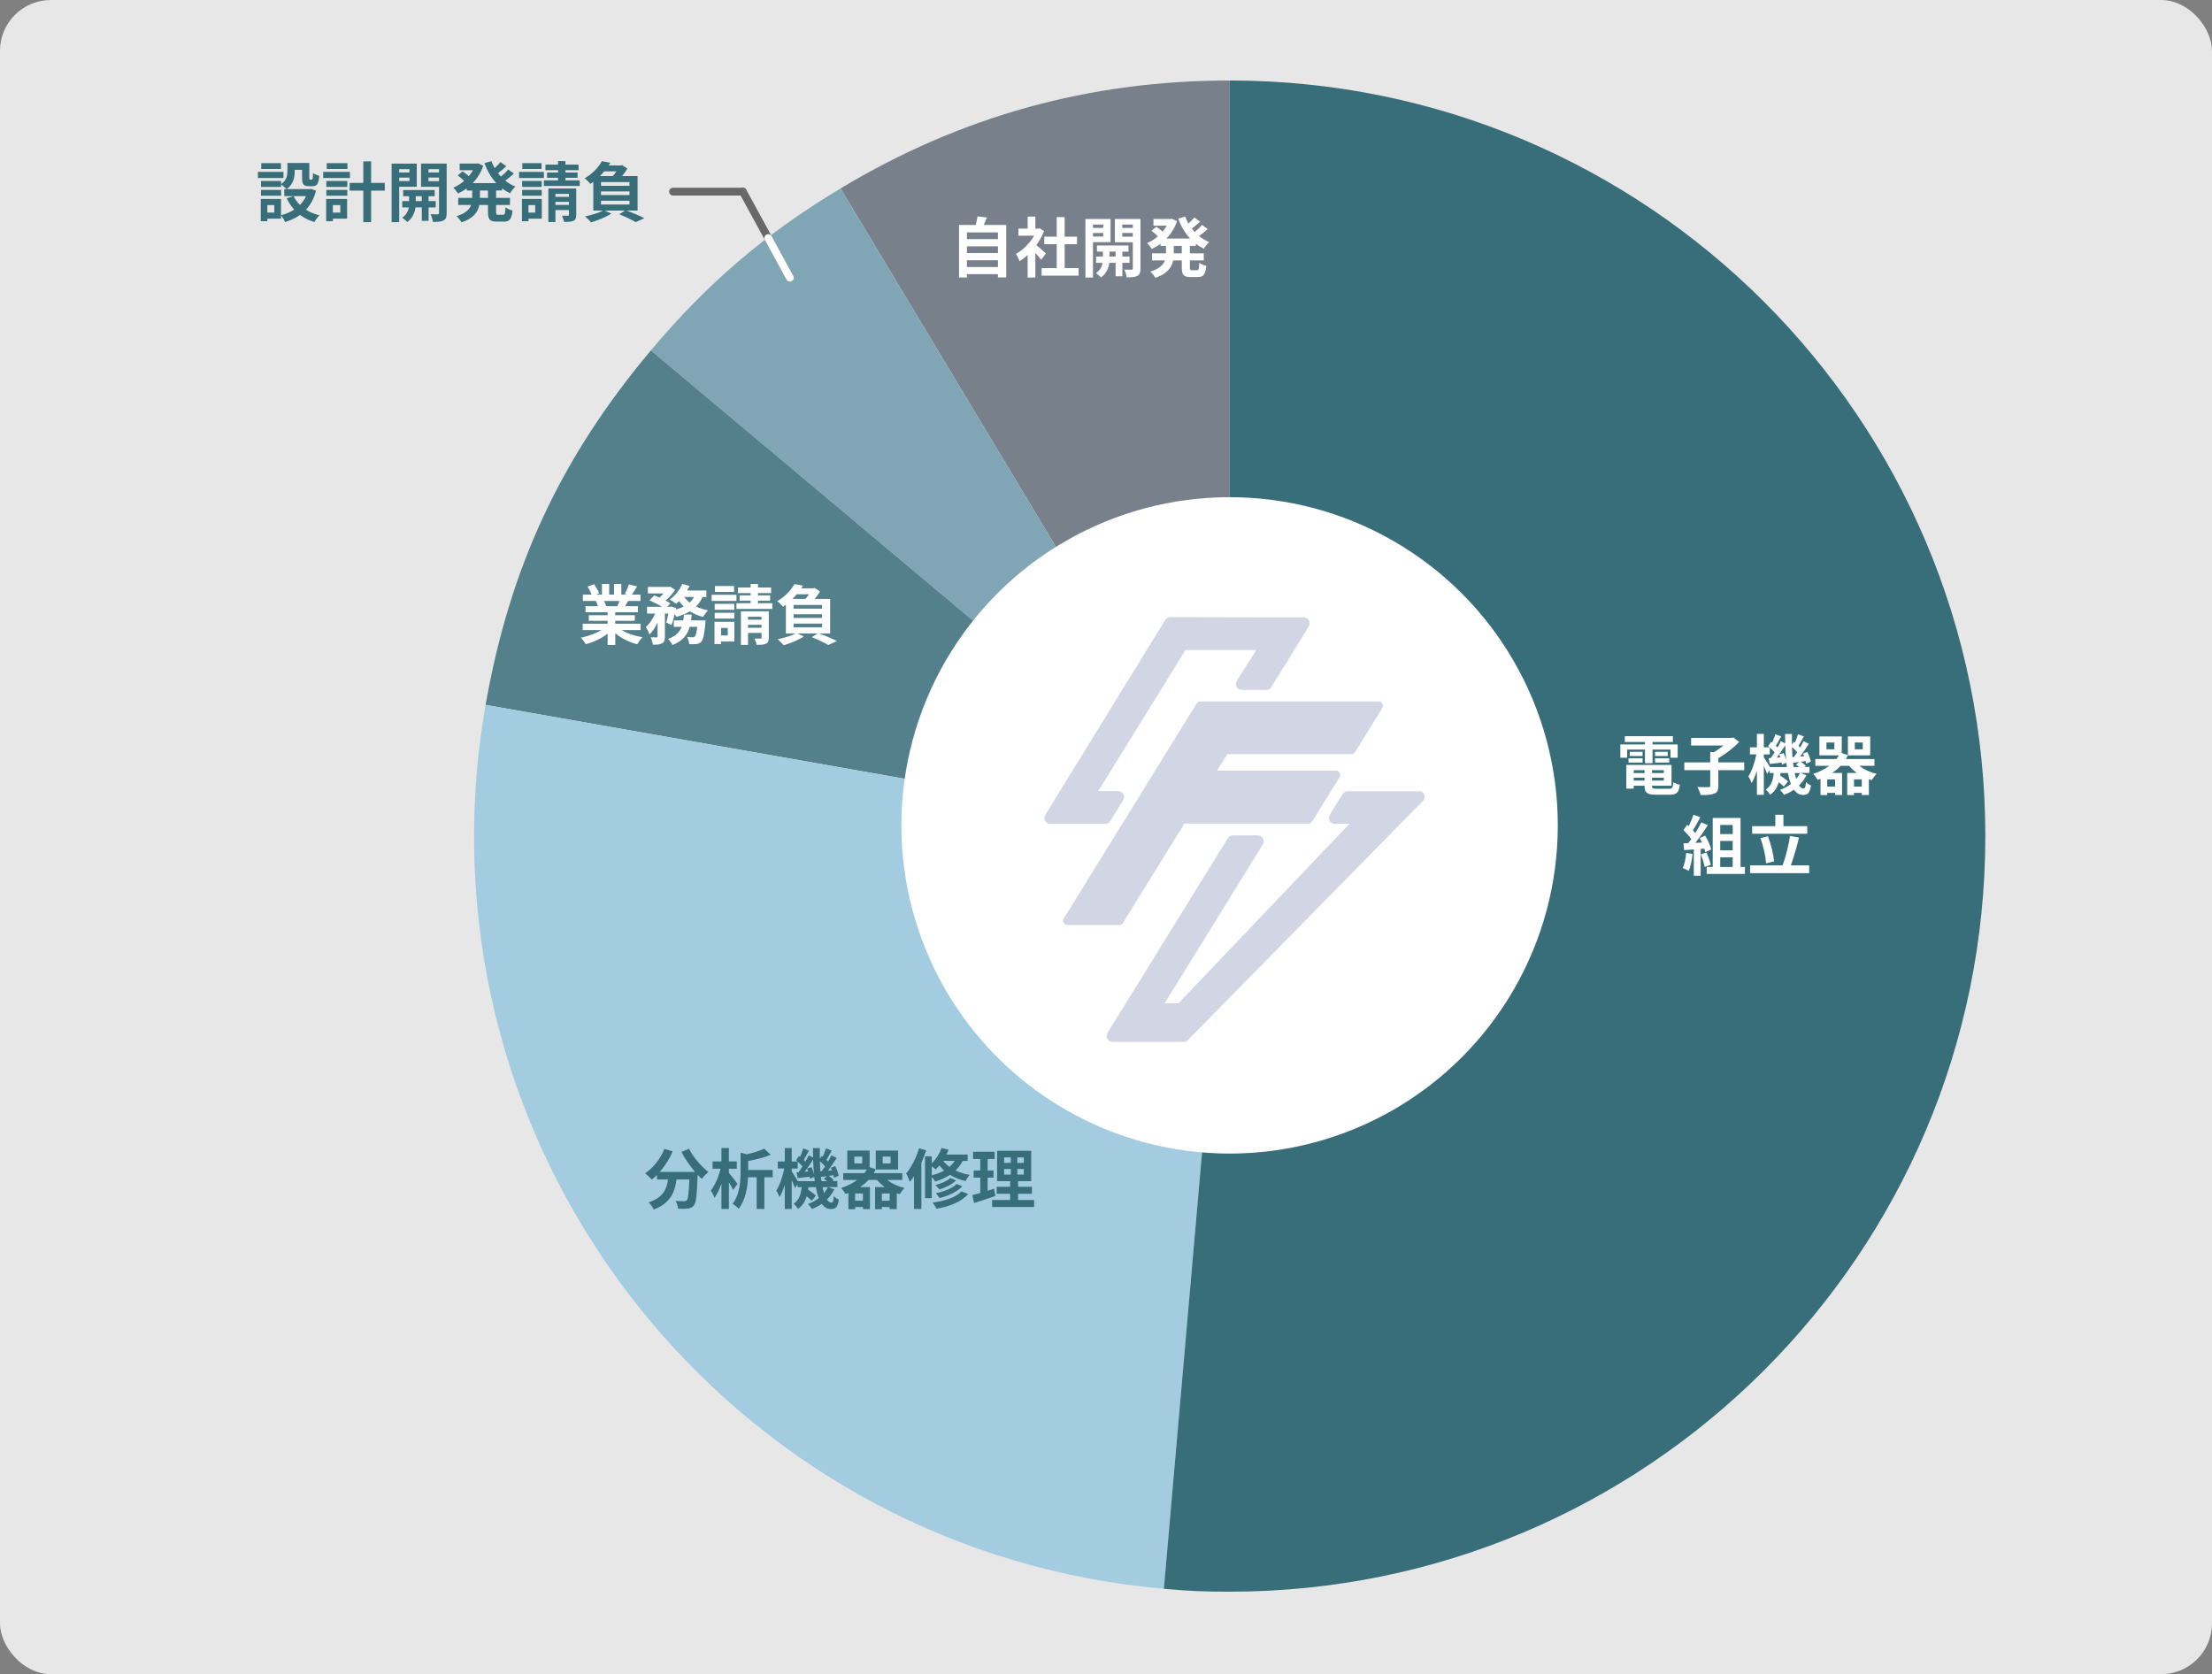<?xml version="1.0" encoding="UTF-8"?>
<svg id="_レイヤー_2" data-name="レイヤー 2" xmlns="http://www.w3.org/2000/svg" viewBox="0 0 1420.97 1075.5">
  <rect x="0" y="0" width="1420.97" height="1075.5" fill="#808080" stroke="none"/>
  <defs>
    <style>
      .cls-1 {
        opacity: .2;
      }

      .cls-2 {
        fill: #80a6b5;
      }

      .cls-2, .cls-3, .cls-4, .cls-5, .cls-6, .cls-7, .cls-8, .cls-9 {
        stroke-width: 0px;
      }

      .cls-3 {
        fill: #e7e7e7;
      }

      .cls-4 {
        fill: #386d7a;
      }

      .cls-10 {
        stroke: #686868;
      }

      .cls-10, .cls-11 {
        fill: none;
        stroke-linecap: round;
        stroke-miterlimit: 10;
        stroke-width: 5px;
      }

      .cls-5 {
        fill: #fff;
      }

      .cls-6 {
        fill: #54808b;
      }

      .cls-11 {
        stroke: #fff;
      }

      .cls-7 {
        fill: #1c2b76;
      }

      .cls-8 {
        fill: #a4cce1;
      }

      .cls-9 {
        fill: #78808b;
      }
    </style>
  </defs>
  <g id="_レイヤー_1-2" data-name="レイヤー 1">
    <g>
      <rect class="cls-3" width="1420.97" height="1075.5" rx="32.67" ry="32.67"/>
      <g>
        <path class="cls-9" d="M789.96,537.11l-250-416.07c77.21-46.39,159.92-69.33,250-69.33v485.4Z"/>
        <path class="cls-2" d="M789.96,537.11L418.12,225.1c36.19-43.13,73.58-75.06,121.84-104.06l250,416.07Z"/>
        <path class="cls-6" d="M789.96,537.11l-478.02-84.29c15.64-88.71,48.29-158.72,106.19-227.72l371.84,312.01Z"/>
        <path class="cls-8" d="M789.96,537.11l-42.31,483.55c-267.06-23.36-464.61-258.8-441.24-525.85,1.21-13.89,3.11-28.25,5.53-41.98l478.02,84.29Z"/>
        <path class="cls-4" d="M789.96,537.11V51.71c268.08,0,485.4,217.32,485.4,485.4s-217.32,485.4-485.4,485.4c-16.89,0-25.48-.38-42.31-1.85l42.31-483.55Z"/>
      </g>
      <circle class="cls-5" cx="789.88" cy="530.23" r="210.84"/>
      <g>
        <path class="cls-5" d="M1045.3,486.75h-4.4v-8.52h15.81v-1.59h-12.96v-3.69h30.91v3.69h-13.09v1.59h16.15v8.52h-4.61v-5.2h-11.54v8.73h-4.87v-8.73h-11.41v5.2ZM1072.18,506.71c2.1,0,2.47-.63,2.77-4.19,1.01.71,2.89,1.34,4.15,1.59-.59,5.03-1.93,6.42-6.5,6.42h-8.81c-5.75,0-7.34-1.22-7.34-5.62v-.13h-6.96v1.85h-4.74v-15.23h29.03v13.38h-12.54v.13c0,1.55.46,1.8,3.02,1.8h7.93ZM1046.13,487.13h9.06v2.73h-9.06v-2.73ZM1055.19,485.66h-8.26v-2.68h8.26v2.68ZM1049.49,494.76v1.85h6.96v-1.85h-6.96ZM1056.45,501.43v-1.8h-6.96v1.8h6.96ZM1068.83,494.76h-7.59v1.85h7.59v-1.85ZM1068.83,501.43v-1.8h-7.59v1.8h7.59ZM1071.34,482.97v2.68h-8.18v-2.68h8.18ZM1063.16,487.13h9.14v2.73h-9.14v-2.73Z"/>
        <path class="cls-5" d="M1120.46,494.76h-16.61v10.07c0,2.89-.63,4.24-2.64,5.03-1.97.8-4.91.92-8.73.88-.33-1.47-1.3-3.78-2.1-5.16,2.89.12,6.12.12,7.09.12.88,0,1.17-.21,1.17-.96v-9.98h-16.65v-4.99h16.65v-6.63h2.48c2.05-1.22,4.19-2.73,6-4.2h-20.76v-4.91h25.96l1.13-.25,3.82,2.85c-3.57,3.69-8.68,7.72-13.42,10.44v2.68h16.61v4.99Z"/>
        <path class="cls-5" d="M1160.42,498.07c-1.22,2.43-2.81,4.61-4.74,6.5.84,1.26,1.76,1.93,2.81,1.93s1.43-.8,1.64-4.11c.92.96,2.26,1.8,3.23,2.27-.75,4.74-1.93,6-5.2,6-2.35,0-4.24-1.22-5.75-3.36-1.93,1.34-4.07,2.43-6.33,3.31-.54-.92-1.76-2.39-2.6-3.19,2.64-.96,4.99-2.22,7-3.78-.8-2.01-1.43-4.36-1.93-7.05h-4.74c-.04.54-.13,1.09-.21,1.59,1.85,1.22,3.9,2.73,4.99,3.86l-2.68,3.31c-.71-.8-1.93-1.85-3.23-2.85-.96,3.19-2.6,6-5.58,8.05-.54-1.01-1.8-2.56-2.81-3.27,3.69-2.48,4.74-6.46,5.16-10.7h-2.6v-1.89l-1.68,2.47c-.42-1.26-1.26-3.19-2.1-5.03v18.46h-4.45v-15.48c-.96,3.06-2.1,5.87-3.36,7.89-.46-1.3-1.43-3.1-2.1-4.24,2.18-3.31,4.15-9.14,5.12-14.14h-4.15v-4.53h4.49v-8.64h4.45v8.64h3.73c-.29-.29-.63-.54-.92-.8l1.85-2.73.71.54c.75-1.76,1.59-3.86,2.06-5.41l3.69,1.43c-1.17,2.01-2.39,4.32-3.4,6,.38.38.75.75,1.05,1.09.84-1.43,1.55-2.81,2.14-4.07l2.81,1.38c-.04-1.97-.08-3.99-.08-6.04h4.4c-.04,2.35-.04,4.61,0,6.84l1.22-1.76.67.5c.8-1.72,1.59-3.82,2.05-5.37l3.73,1.38c-1.17,2.1-2.39,4.36-3.44,6l1.09,1.09c.8-1.38,1.55-2.81,2.14-4.03l3.4,1.68c-1.68,2.64-3.69,5.7-5.54,8.18l2.52-.17c-.21-.59-.46-1.17-.71-1.72l2.81-1.01c.96,1.97,1.93,4.57,2.18,6.21l-2.98,1.26c-.08-.46-.17-1.05-.33-1.64l-3.1.42c1.22.8,2.52,1.85,3.19,2.64l-.8.71h3.19v3.86h-5.87l3.9,1.47ZM1147.88,492.75c-.08-.88-.21-1.8-.33-2.73l-2.85,1.13c-.04-.38-.08-.8-.17-1.26-2.73.29-5.33.63-7.68.88l-.67-3.69,1.3-.08c.8-1.09,1.68-2.35,2.52-3.69-.8-.96-1.97-2.14-3.1-3.1v4.45h-3.82v1.8c.88,1.3,2.89,4.53,3.9,6.29h10.91ZM1145.78,483.77c.67,1.43,1.3,3.23,1.64,4.7-.29-3.06-.5-6.29-.59-9.65-1.68,2.6-3.65,5.54-5.45,7.89l2.26-.17c-.21-.67-.42-1.3-.67-1.89l2.81-.88ZM1152.41,486.33c.67-.88,1.38-1.93,2.1-3.02-.88-1.09-2.14-2.35-3.36-3.4.04,2.27.17,4.4.33,6.5l.92-.08ZM1155.77,492.75c-.63-.54-1.34-1.09-2.01-1.55l1.89-1.64c-1.3.12-2.52.29-3.69.42l-.25-1.17c.13,1.38.29,2.68.5,3.94h3.57ZM1152.87,496.61c.29,1.38.63,2.68.96,3.82.96-1.17,1.8-2.43,2.43-3.82h-3.4Z"/>
        <path class="cls-5" d="M1194.43,491.95c2.94,2.35,6.88,4.19,11.12,5.2-1.09.96-2.43,2.81-3.15,3.99-.63-.17-1.26-.38-1.85-.59v10.15h-4.57v-1.34h-4.99v1.38h-4.36v-14.18h6.21c-1.89-1.34-3.57-2.89-4.95-4.61h-5.45c-1.64,1.72-3.48,3.27-5.54,4.61h6.42v14.14h-4.49v-1.34h-5.03v1.38h-4.32v-10.4c-.59.25-1.17.46-1.8.67-.59-1.05-1.97-2.98-2.94-3.82,3.94-1.3,7.47-3.06,10.4-5.24h-8.98v-4.36h13.55c.59-.75,1.13-1.55,1.64-2.35h-12.58v-12.16h14.35v10.7l3.94,1.34v-12.04h14.35v12.16h-14.35v-.04c-.38.84-.84,1.64-1.3,2.39h18.37v4.36h-9.69ZM1178.37,476.98h-5.08v4.36h5.08v-4.36ZM1178.83,500.67h-5.03v4.61h5.03v-4.61ZM1195.99,505.29v-4.61h-4.99v4.61h4.99ZM1191.5,481.34h5.12v-4.36h-5.12v4.36Z"/>
        <path class="cls-5" d="M1087.32,548.63c-.42,3.94-1.3,8.14-2.52,10.82-.88-.54-2.73-1.43-3.82-1.8,1.22-2.47,1.89-6.21,2.22-9.73l4.11.71ZM1092.48,545.36v17.24h-4.4v-16.9l-6.21.42-.42-4.36,3.1-.13c.63-.8,1.3-1.68,1.93-2.6-1.22-1.8-3.27-4.07-5.03-5.75l2.35-3.44c.34.29.67.59,1.01.88,1.17-2.31,2.35-5.12,3.06-7.3l4.41,1.55c-1.51,2.89-3.23,6.12-4.74,8.47.54.59,1.05,1.22,1.47,1.76,1.51-2.35,2.85-4.78,3.86-6.88l4.24,1.76c-2.35,3.69-5.29,7.97-8.01,11.37l4.24-.17c-.46-1.01-.96-2.01-1.47-2.89l3.52-1.55c1.68,2.81,3.36,6.46,3.86,8.85l-3.78,1.76c-.13-.67-.34-1.43-.59-2.27l-2.39.17ZM1096.25,547.66c1.13,2.47,2.22,5.75,2.73,7.89l-3.94,1.38c-.33-2.14-1.43-5.54-2.47-8.1l3.69-1.17ZM1120.92,556.93v4.49h-24.54v-4.49h3.86v-31.46h17.87v31.46h2.81ZM1105.06,529.96v5.83h8.01v-5.83h-8.01ZM1113.07,540.24h-8.01v6h8.01v-6ZM1105.06,556.93h8.01v-6.21h-8.01v6.21Z"/>
        <path class="cls-5" d="M1162.19,555.93v4.99h-37.96v-4.99h20.89c1.89-5.08,3.9-12.88,4.78-18.92l5.75,1.05c-1.47,6.17-3.44,12.96-5.24,17.87h11.79ZM1160.97,535.62h-35.4v-4.91h14.89v-7.3h5.2v7.3h15.31v4.91ZM1134.54,554.63c-.29-4.36-1.76-11.07-3.61-16.19l4.78-1.26c1.97,5.16,3.52,11.66,3.94,16.11l-5.12,1.34Z"/>
      </g>
      <g>
        <path class="cls-4" d="M442.62,737.98c2.64,5.33,7.89,11.41,12.46,14.93-1.34,1.05-3.27,3.06-4.24,4.49-.88-.8-1.76-1.72-2.68-2.68v.29c-.46,12.67-.96,17.62-2.43,19.38-1.05,1.34-2.18,1.76-3.82,1.97-1.43.21-3.86.21-6.33.13-.08-1.51-.75-3.61-1.64-5.03,2.31.17,4.49.21,5.54.21.75,0,1.22-.08,1.68-.59.84-.88,1.3-4.61,1.68-13.38h-8.26c-1.05,8.05-3.78,15.23-14.64,19.3-.63-1.43-2.1-3.48-3.31-4.61,9.48-3.06,11.66-8.56,12.5-14.68h-7.09v-2.94c-1.09,1.13-2.22,2.14-3.36,3.02-.92-1.13-3.06-3.15-4.28-4.03,5.24-3.52,9.86-9.31,12.38-15.69l5.37,1.55c-2.06,4.82-4.99,9.44-8.31,13.21h22.65c-3.31-3.86-6.46-8.47-8.77-12.88l4.91-1.97Z"/>
        <path class="cls-4" d="M470.97,764.45c-.59-1.3-1.64-3.19-2.73-4.99v17.2h-4.78v-16.28c-1.26,3.57-2.81,6.84-4.49,9.1-.46-1.43-1.55-3.4-2.35-4.66,2.64-3.31,5.08-9.02,6.29-14.01h-5.16v-4.7h5.7v-8.6h4.78v8.6h5.08v4.7h-5.08v2.64c1.43,1.64,4.78,5.96,5.54,7.05l-2.81,3.94ZM496.39,756.31h-5.37v20.34h-4.95v-20.34h-5.54c-.29,6.42-1.59,14.6-6.08,20.3-.71-1.05-2.64-2.68-3.86-3.23,4.7-6.17,5.16-14.6,5.16-20.81v-12.12l3.94,1.09c4.24-.96,8.39-2.22,11.2-3.61l4.24,3.9c-4.19,1.8-9.56,3.1-14.51,3.98v5.79h15.77v4.7Z"/>
        <path class="cls-4" d="M535.94,764.11c-1.22,2.43-2.81,4.61-4.74,6.5.84,1.26,1.76,1.93,2.81,1.93s1.43-.8,1.64-4.11c.92.96,2.26,1.8,3.23,2.27-.75,4.74-1.93,6-5.2,6-2.35,0-4.24-1.22-5.75-3.36-1.93,1.34-4.07,2.43-6.33,3.31-.54-.92-1.76-2.39-2.6-3.19,2.64-.96,4.99-2.22,7-3.78-.8-2.01-1.43-4.36-1.93-7.05h-4.74c-.04.54-.13,1.09-.21,1.59,1.85,1.22,3.9,2.73,4.99,3.86l-2.68,3.31c-.71-.8-1.93-1.85-3.23-2.85-.96,3.19-2.6,6-5.58,8.05-.54-1.01-1.8-2.56-2.81-3.27,3.69-2.48,4.74-6.46,5.16-10.7h-2.6v-1.89l-1.68,2.47c-.42-1.26-1.26-3.19-2.1-5.03v18.46h-4.45v-15.48c-.96,3.06-2.1,5.87-3.36,7.89-.46-1.3-1.43-3.1-2.1-4.24,2.18-3.31,4.15-9.14,5.12-14.14h-4.15v-4.53h4.49v-8.64h4.45v8.64h3.73c-.29-.29-.63-.54-.92-.8l1.85-2.73.71.54c.75-1.76,1.59-3.86,2.06-5.41l3.69,1.43c-1.17,2.01-2.39,4.32-3.4,6,.38.38.75.75,1.05,1.09.84-1.43,1.55-2.81,2.14-4.07l2.81,1.38c-.04-1.97-.08-3.99-.08-6.04h4.4c-.04,2.35-.04,4.61,0,6.84l1.22-1.76.67.5c.8-1.72,1.59-3.82,2.05-5.37l3.73,1.38c-1.17,2.1-2.39,4.36-3.44,6l1.09,1.09c.8-1.38,1.55-2.81,2.14-4.03l3.4,1.68c-1.68,2.64-3.69,5.7-5.54,8.18l2.52-.17c-.21-.59-.46-1.17-.71-1.72l2.81-1.01c.96,1.97,1.93,4.57,2.18,6.21l-2.98,1.26c-.08-.46-.17-1.05-.33-1.64l-3.1.42c1.22.8,2.52,1.85,3.19,2.64l-.8.71h3.19v3.86h-5.87l3.9,1.47ZM523.4,758.79c-.08-.88-.21-1.8-.33-2.73l-2.85,1.13c-.04-.38-.08-.8-.17-1.26-2.73.29-5.33.63-7.68.88l-.67-3.69,1.3-.08c.8-1.09,1.68-2.35,2.52-3.69-.8-.96-1.97-2.14-3.1-3.1v4.45h-3.82v1.8c.88,1.3,2.89,4.53,3.9,6.29h10.91ZM521.3,749.81c.67,1.43,1.3,3.23,1.64,4.7-.29-3.06-.5-6.29-.59-9.65-1.68,2.6-3.65,5.54-5.45,7.89l2.26-.17c-.21-.67-.42-1.3-.67-1.89l2.81-.88ZM527.93,752.37c.67-.88,1.38-1.93,2.1-3.02-.88-1.09-2.14-2.35-3.36-3.4.04,2.27.17,4.4.33,6.5l.92-.08ZM531.28,758.79c-.63-.54-1.34-1.09-2.01-1.55l1.89-1.64c-1.3.13-2.52.29-3.69.42l-.25-1.17c.13,1.38.29,2.68.5,3.94h3.57ZM528.39,762.65c.29,1.38.63,2.68.96,3.82.96-1.17,1.8-2.43,2.43-3.82h-3.4Z"/>
        <path class="cls-4" d="M569.95,757.99c2.94,2.35,6.88,4.19,11.12,5.2-1.09.96-2.43,2.81-3.15,3.99-.63-.17-1.26-.38-1.85-.59v10.15h-4.57v-1.34h-4.99v1.38h-4.36v-14.18h6.21c-1.89-1.34-3.57-2.89-4.95-4.61h-5.45c-1.64,1.72-3.48,3.27-5.54,4.61h6.42v14.14h-4.49v-1.34h-5.03v1.38h-4.32v-10.4c-.59.25-1.17.46-1.8.67-.59-1.05-1.97-2.98-2.94-3.82,3.94-1.3,7.47-3.06,10.4-5.24h-8.98v-4.36h13.55c.59-.75,1.13-1.55,1.64-2.35h-12.58v-12.16h14.35v10.7l3.94,1.34v-12.04h14.35v12.16h-14.35v-.04c-.38.84-.84,1.64-1.3,2.39h18.37v4.36h-9.69ZM553.88,743.02h-5.08v4.36h5.08v-4.36ZM554.34,766.72h-5.03v4.61h5.03v-4.61ZM571.5,771.33v-4.61h-4.99v4.61h4.99ZM567.01,747.38h5.12v-4.36h-5.12v4.36Z"/>
        <path class="cls-4" d="M594.98,739.03c-.88,2.6-1.93,5.33-3.1,7.93v29.7h-4.74v-20.97c-.84,1.26-1.72,2.48-2.64,3.52-.42-1.17-1.59-4.07-2.39-5.37,3.36-3.94,6.46-10.07,8.31-16.19l4.57,1.38ZM618.47,745.74c-1.22,2.39-2.81,4.4-4.66,6.17,2.6,1.26,5.66,2.26,9.14,2.81-.88.92-2.1,2.81-2.68,3.99-3.86-.84-7.21-2.26-9.98-3.99-2.81,1.85-6.04,3.27-9.56,4.32-.38-.75-1.34-2.06-2.18-3.02v13.67h-4.32v-26.85h4.32v4.45c2.73-2.56,4.99-6.12,6.29-9.77l4.49,1.05c-.38,1.05-.84,2.14-1.34,3.15h13.63v4.03h-3.15ZM598.55,755.05c2.98-.75,5.66-1.76,8.01-3.1-1.17-1.05-2.22-2.14-3.1-3.23-.76.92-1.59,1.76-2.43,2.52-.54-.54-1.55-1.34-2.47-2.01v5.83ZM621.91,767.05c-4.36,5.12-11.79,7.93-20.34,9.48-.55-1.22-1.55-2.85-2.52-3.94,7.72-1.05,14.98-3.31,18.58-7.26l4.28,1.72ZM614.15,758.28c-2.6,2.64-6.75,4.61-10.66,5.87-.59-.92-1.68-2.1-2.64-2.85,3.57-.92,7.59-2.64,9.65-4.53l3.65,1.51ZM618.18,762.06c-3.31,3.61-8.89,6.12-14.6,7.59-.54-.92-1.55-2.31-2.43-3.1,5.24-1.09,10.7-3.19,13.46-5.96l3.57,1.47ZM605.89,745.74c1.05,1.34,2.39,2.68,4.03,3.86,1.34-1.13,2.43-2.39,3.36-3.86h-7.38Z"/>
        <path class="cls-4" d="M639.4,768.31c-4.61,1.64-9.65,3.23-13.67,4.53l-1.13-5.08c1.47-.38,3.19-.84,5.12-1.38v-9.86h-4.24v-4.57h4.24v-7.38h-4.61v-4.66h13.84v4.66h-4.49v7.38h3.78v4.57h-3.78v8.39c1.38-.42,2.77-.84,4.11-1.3l.84,4.7ZM664.31,770.87v4.53h-26.97v-4.53h11.58v-3.98h-8.68v-4.49h8.68v-3.61h-8.39v-19.5h21.9v19.5h-8.43v3.61h8.89v4.49h-8.89v3.98h10.32ZM645.02,747.04h4.32v-3.52h-4.32v3.52ZM645.02,754.55h4.32v-3.61h-4.32v3.61ZM657.68,743.52h-4.15v3.52h4.15v-3.52ZM657.68,750.94h-4.15v3.61h4.15v-3.61Z"/>
      </g>
      <g>
        <path class="cls-5" d="M399.4,404.78c3.57,2.18,8.43,3.82,13.3,4.57-1.13,1.09-2.6,3.19-3.36,4.53-5.16-1.3-10.24-3.82-14.09-7.09v7.55h-4.91v-7.3c-3.9,3.06-9.06,5.5-14.05,6.79-.71-1.22-2.14-3.15-3.19-4.15,4.7-.96,9.65-2.73,13.26-4.91h-12.04v-4.11h16.02v-1.85h-12.08v-3.61h12.08v-1.89h-14.18v-3.9h7.97c-.34-1.05-.88-2.31-1.43-3.27l.5-.08h-8.77v-4.07h5.62c-.59-1.59-1.68-3.61-2.6-5.2l4.28-1.47c1.22,1.8,2.6,4.28,3.19,5.91l-2.06.75h3.82v-6.84h4.66v6.84h3.1v-6.84h4.7v6.84h3.73l-1.51-.46c1.01-1.72,2.06-4.24,2.64-6.08l5.24,1.26c-1.17,1.93-2.31,3.82-3.27,5.29h5.45v4.07h-7.89c-.67,1.22-1.34,2.35-1.97,3.36h8.22v3.9h-14.56v1.89h12.58v3.61h-12.58v1.85h16.32v4.11h-12.17ZM387.99,386.07c.59,1.09,1.13,2.35,1.43,3.23l-.71.13h7.84c.5-1.01,1.01-2.22,1.47-3.36h-10.03Z"/>
        <path class="cls-5" d="M451.33,383.51c-1.09,2.39-2.47,4.4-4.19,6.12,2.31,1.09,4.91,1.93,7.72,2.47-1.09,1.01-2.47,2.98-3.15,4.24-3.19-.8-6.04-2.06-8.56-3.61-2.47,1.51-5.37,2.64-8.56,3.52-.25-.46-.67-1.09-1.17-1.76-.59,2.6-1.3,5.12-2.06,7l-3.36-1.55c.46-1.55.96-3.65,1.34-5.79h-2.22v14.77c0,2.26-.33,3.61-1.8,4.36-1.43.8-3.31.88-5.91.88-.13-1.38-.8-3.4-1.43-4.74,1.55.04,3.23.04,3.78.04.5-.04.67-.13.67-.63v-8.98c-1.47,3.1-3.23,5.91-5.24,7.76-.42-1.43-1.51-3.48-2.26-4.82,2.31-2.06,4.49-5.33,5.96-8.64h-5.24v-4.36h9.61c-2.35-1.43-5.5-3.02-8.1-4.07l3.15-3.19c1.01.38,2.18.84,3.31,1.34.92-.8,1.85-1.72,2.64-2.64h-10.07v-4.19h13.55l.75-.17,3.19,2.01c-1.43,2.35-3.78,4.91-6.12,6.92,1.22.63,2.26,1.26,3.06,1.85l-2.05,2.14h2.01l.67-.21,3.02,1.01-.17.96c1.85-.5,3.61-1.13,5.12-1.93-1.09-1.05-2.1-2.22-2.98-3.48-.63.67-1.26,1.26-1.89,1.8-.96-.8-2.89-2.14-4.07-2.81,3.27-2.35,6.38-6.12,8.01-9.98l4.66,1.26c-.46,1.01-.96,1.97-1.55,2.94h12.37v4.15h-2.43ZM453.3,398.53s-.08,1.3-.17,1.89c-.67,7.26-1.43,10.49-2.64,11.83-.92.96-1.8,1.3-3.06,1.47-1.05.12-2.77.17-4.7.08-.04-1.38-.59-3.31-1.34-4.61,1.51.17,2.94.21,3.61.21.59,0,.92-.08,1.34-.46.59-.54,1.13-2.35,1.59-6.25h-4.87c-1.43,4.99-4.4,9.06-11.03,11.66-.55-1.17-1.85-2.94-2.89-3.86,5.03-1.85,7.47-4.53,8.77-7.8h-5.08v-4.15h6.12c.21-1.22.34-2.43.42-3.73h4.99c-.13,1.26-.25,2.52-.42,3.73h9.35ZM439.54,383.51c.92,1.3,2.1,2.52,3.48,3.57,1.13-1.01,2.06-2.22,2.77-3.57h-6.25Z"/>
        <path class="cls-5" d="M473.09,386.03h-15.94v-3.94h15.94v3.94ZM471.75,412.12h-8.56v1.64h-4.2v-14.3h12.75v12.67ZM471.7,391.73h-12.58v-3.82h12.58v3.82ZM459.12,393.66h12.58v3.73h-12.58v-3.73ZM471.58,380.24h-12.33v-3.78h12.33v3.78ZM463.19,403.39v4.82h4.32v-4.82h-4.32ZM496.12,387.54v3.61h-23.03v-3.61h9.1v-1.68h-7.05v-3.36h7.05v-1.51h-8.09v-3.57h8.09v-2.26h4.74v2.26h8.43v3.57h-8.43v1.51h7.8v3.36h-7.8v1.68h9.19ZM493.85,409.69c0,2.1-.38,3.19-1.8,3.82-1.38.67-3.36.71-6.04.71-.17-1.22-.75-2.89-1.3-3.98,1.55.04,3.27.04,3.82,0,.55,0,.67-.17.67-.63v-3.02h-8.68v7.68h-4.57v-21.56h17.91v16.99ZM480.51,396.22v1.89h8.68v-1.89h-8.68ZM489.2,403.31v-1.97h-8.68v1.97h8.68Z"/>
        <path class="cls-5" d="M526.27,406.92c4.07,1.55,8.68,3.52,11.41,4.91l-5.62,2.52c-2.31-1.38-6.5-3.44-10.53-5.03l3.69-2.39h-13.09l4.28,1.93c-3.44,2.27-8.77,4.4-12.96,5.66-.88-1.01-2.77-2.94-3.9-3.86,4.11-.84,8.68-2.22,11.58-3.73h-6.29v-18.46c-.59.46-1.22.88-1.89,1.34-.84-1.17-2.56-2.85-3.69-3.57,5.33-3.1,9.06-7.34,11.12-11.03l5.41,1.01c-.34.59-.71,1.13-1.09,1.72h7.8l.8-.21,3.44,2.22c-.88,1.51-2.1,3.23-3.4,4.82h9.94v22.15h-7ZM511.84,381.75c-.84,1.05-1.76,2.06-2.77,3.02h8.31c.84-.92,1.64-2.01,2.35-3.02h-7.89ZM528.07,388.63h-18.29v2.39h18.29v-2.39ZM528.07,394.63h-18.29v2.35h18.29v-2.35ZM509.78,403.02h18.29v-2.43h-18.29v2.43Z"/>
      </g>
      <g>
        <path class="cls-4" d="M182.09,114.37h-16.4v-3.94h16.4v3.94ZM203.02,122.51c-1.34,5.08-3.57,9.06-6.46,12.21,2.47,1.59,5.41,2.81,8.64,3.61-1.09,1.05-2.52,3.02-3.23,4.32-3.52-1.05-6.59-2.6-9.23-4.57-2.81,1.97-6.04,3.48-9.61,4.57-.5-1.22-1.68-3.19-2.6-4.32v2.14h-8.77v1.64h-4.24v-14.3h13v10.44c3.15-.8,6-1.97,8.47-3.61-1.93-2.1-3.52-4.53-4.82-7.26l4.28-1.38h-5.83v-4.49h1.43c-.71-.84-2.48-2.35-3.48-3.02v1.59h-12.92v-3.82h12.92v2.01c3.61-2.47,4.07-5.79,4.07-8.6v-4.99h14.05v9.4c0,1.17.08,1.3.55,1.3h1.05c.54,0,.71-.54.75-4.19.92.71,2.85,1.43,4.07,1.76-.42,5.2-1.51,6.67-4.32,6.67h-2.43c-3.36,0-4.32-1.3-4.32-5.45v-5.08h-4.7v.71c0,3.94-.84,8.72-5.2,11.7h14.76l.84-.21,3.27,1.22ZM180.58,125.74h-12.92v-3.73h12.92v3.73ZM180.49,108.58h-12.67v-3.78h12.67v3.78ZM176.21,131.74h-4.45v4.82h4.45v-4.82ZM188.59,125.99c1.01,2.1,2.39,3.98,4.07,5.66,1.64-1.64,2.94-3.52,3.94-5.66h-8.01Z"/>
        <path class="cls-4" d="M224.78,114.37h-17.16v-3.94h17.16v3.94ZM222.98,140.46h-9.14v1.64h-4.32v-14.3h13.46v12.67ZM209.64,116.26h13.46v3.82h-13.46v-3.82ZM209.64,122h13.46v3.73h-13.46v-3.73ZM223.19,108.58h-13.3v-3.78h13.3v3.78ZM213.83,131.74v4.82h4.78v-4.82h-4.78ZM247.18,122.47h-8.77v20.22h-5.03v-20.22h-8.77v-4.95h8.77v-13.84h5.03v13.84h8.77v4.95Z"/>
        <path class="cls-4" d="M256.44,119.95v22.74h-4.87v-37.58h16.15v14.85h-11.28ZM256.44,108.66v2.14h6.58v-2.14h-6.58ZM263.03,116.34v-2.26h-6.58v2.26h6.58ZM275.32,133.24v8.64h-4.36v-8.64h-4.03c-.42,2.89-1.8,6.96-5.37,9.4-.71-.88-2.22-2.18-3.19-2.85,2.68-1.68,3.86-4.4,4.28-6.54h-4.24v-4.07h4.4v-3.15h-3.82v-3.94h20.26v3.94h-3.94v3.15h4.61v4.07h-4.61ZM270.96,129.18v-3.15h-3.9v3.15h3.9ZM286.94,136.85c0,2.56-.46,3.94-1.97,4.74-1.51.84-3.69.96-6.88.96-.17-1.38-.84-3.65-1.51-4.95,1.89.08,3.94.08,4.57.04.67,0,.88-.25.88-.84v-16.78h-11.54v-14.93h16.44v31.75ZM275.24,108.66v2.14h6.79v-2.14h-6.79ZM282.03,116.42v-2.35h-6.79v2.35h6.79Z"/>
        <path class="cls-4" d="M318.68,122.38v4.74h8.93v4.57h-8.93v4.53c0,1.51.17,1.76,1.34,1.76h3.23c1.09,0,1.3-.84,1.47-4.78,1.05.84,3.06,1.68,4.49,1.97-.5,5.54-1.8,7.21-5.5,7.21h-4.57c-4.53,0-5.66-1.47-5.66-6.12v-4.57h-5.54c-.92,4.4-3.69,8.56-11.45,11.16-.63-1.13-2.14-3.06-3.19-3.99,5.79-1.76,8.3-4.36,9.35-7.17h-8.3v-4.57h8.98v-4.74h-3.52v-1.38c-1.76,1.3-3.65,2.39-5.58,3.31-.67-1.13-2.06-2.85-3.02-3.77,2.43-1.01,4.82-2.48,6.96-4.32-1.09-1.09-2.77-2.52-4.15-3.57l3.15-2.6c1.26.88,2.85,2.1,4.03,3.1,1.01-1.17,1.89-2.43,2.64-3.78h-8.56v-4.28h10.95l.88-.17,3.31,1.55c-1.47,4.4-3.86,8.14-6.8,11.16h15.18c-3.27-3.52-5.79-7.89-7.63-12.84l4.49-1.26c.59,1.55,1.26,3.06,2.1,4.49,1.38-1.26,2.77-2.73,3.73-3.9l3.78,2.68c-1.72,1.55-3.65,3.19-5.37,4.45.59.75,1.22,1.47,1.85,2.18,1.72-1.38,3.57-3.1,4.74-4.53l3.65,2.6c-1.72,1.59-3.73,3.23-5.58,4.53,1.97,1.59,4.15,2.89,6.54,3.86-1.17.96-2.68,2.94-3.44,4.28-1.85-.88-3.57-1.93-5.16-3.15v1.34h-3.82ZM313.48,122.38h-5.16v4.74h5.16v-4.74Z"/>
        <path class="cls-4" d="M349.38,114.37h-15.94v-3.94h15.94v3.94ZM348.04,140.46h-8.56v1.64h-4.19v-14.3h12.75v12.67ZM348,120.07h-12.58v-3.82h12.58v3.82ZM335.41,122h12.58v3.73h-12.58v-3.73ZM347.87,108.58h-12.33v-3.78h12.33v3.78ZM339.48,131.74v4.82h4.32v-4.82h-4.32ZM372.41,115.88v3.61h-23.03v-3.61h9.1v-1.68h-7.05v-3.36h7.05v-1.51h-8.1v-3.57h8.1v-2.26h4.74v2.26h8.43v3.57h-8.43v1.51h7.8v3.36h-7.8v1.68h9.19ZM370.15,138.03c0,2.1-.38,3.19-1.8,3.82-1.38.67-3.36.71-6.04.71-.17-1.22-.75-2.89-1.3-3.98,1.55.04,3.27.04,3.82,0,.55,0,.67-.17.67-.63v-3.02h-8.68v7.68h-4.57v-21.56h17.91v16.99ZM356.81,124.56v1.89h8.68v-1.89h-8.68ZM365.49,131.65v-1.97h-8.68v1.97h8.68Z"/>
        <path class="cls-4" d="M402.56,135.26c4.07,1.55,8.68,3.52,11.41,4.91l-5.62,2.52c-2.31-1.38-6.5-3.44-10.53-5.03l3.69-2.39h-13.09l4.28,1.93c-3.44,2.27-8.77,4.4-12.96,5.66-.88-1.01-2.77-2.94-3.9-3.86,4.11-.84,8.68-2.22,11.58-3.73h-6.29v-18.46c-.59.46-1.22.88-1.89,1.34-.84-1.17-2.56-2.85-3.69-3.57,5.33-3.1,9.06-7.34,11.12-11.03l5.41,1.01c-.34.59-.71,1.13-1.09,1.72h7.8l.8-.21,3.44,2.22c-.88,1.51-2.1,3.23-3.4,4.82h9.94v22.15h-7ZM388.13,110.09c-.84,1.05-1.76,2.06-2.77,3.02h8.3c.84-.92,1.64-2.01,2.35-3.02h-7.89ZM404.37,116.97h-18.29v2.39h18.29v-2.39ZM404.37,122.97h-18.29v2.35h18.29v-2.35ZM386.08,131.36h18.29v-2.43h-18.29v2.43Z"/>
      </g>
      <g>
        <path class="cls-5" d="M646.4,144.52v33.68h-5.33v-2.06h-19.92v2.1h-5.08v-33.72h10.74c.46-1.8.92-3.82,1.13-5.5l6.04.67c-.63,1.68-1.3,3.31-1.97,4.82h14.39ZM621.15,149.3v4.32h19.92v-4.32h-19.92ZM621.15,158.24v4.32h19.92v-4.32h-19.92ZM641.08,171.54v-4.36h-19.92v4.36h19.92Z"/>
        <path class="cls-5" d="M668.84,166.88c-.88-1.17-2.31-2.85-3.73-4.4v15.81h-4.95v-14.47c-1.68,1.55-3.44,2.94-5.2,4.03-.42-1.34-1.59-3.78-2.35-4.74,4.57-2.47,8.98-6.88,11.7-11.7h-10.11v-4.53h5.96v-7.72h4.95v7.72h1.89l.88-.21,2.81,1.8c-1.26,3.19-2.94,6.21-4.95,8.98,2.01,1.64,5.24,4.53,6.12,5.37l-3.02,4.07ZM692.87,172.21v4.87h-23.74v-4.87h9.69v-15.35h-7.97v-4.82h7.97v-12.54h5.12v12.54h7.93v4.82h-7.93v15.35h8.93Z"/>
        <path class="cls-5" d="M702.13,155.55v22.74h-4.87v-37.58h16.15v14.85h-11.28ZM702.13,144.27v2.14h6.58v-2.14h-6.58ZM708.72,151.95v-2.26h-6.58v2.26h6.58ZM721.01,168.85v8.64h-4.36v-8.64h-4.03c-.42,2.89-1.8,6.96-5.37,9.4-.71-.88-2.22-2.18-3.19-2.85,2.68-1.68,3.86-4.4,4.28-6.54h-4.24v-4.07h4.4v-3.15h-3.82v-3.94h20.26v3.94h-3.94v3.15h4.61v4.07h-4.61ZM716.65,164.78v-3.15h-3.9v3.15h3.9ZM732.63,172.46c0,2.56-.46,3.94-1.97,4.74-1.51.84-3.69.96-6.88.96-.17-1.38-.84-3.65-1.51-4.95,1.89.08,3.94.08,4.57.04.67,0,.88-.25.88-.84v-16.78h-11.54v-14.93h16.44v31.75ZM720.93,144.27v2.14h6.79v-2.14h-6.79ZM727.72,152.03v-2.35h-6.79v2.35h6.79Z"/>
        <path class="cls-5" d="M764.37,157.99v4.74h8.93v4.57h-8.93v4.53c0,1.51.17,1.76,1.34,1.76h3.23c1.09,0,1.3-.84,1.47-4.78,1.05.84,3.06,1.68,4.49,1.97-.5,5.54-1.8,7.21-5.5,7.21h-4.57c-4.53,0-5.66-1.47-5.66-6.12v-4.57h-5.54c-.92,4.4-3.69,8.56-11.45,11.16-.63-1.13-2.14-3.06-3.19-3.99,5.79-1.76,8.31-4.36,9.35-7.17h-8.31v-4.57h8.98v-4.74h-3.52v-1.38c-1.76,1.3-3.65,2.39-5.58,3.31-.67-1.13-2.05-2.85-3.02-3.77,2.43-1.01,4.82-2.48,6.96-4.32-1.09-1.09-2.77-2.52-4.15-3.57l3.15-2.6c1.26.88,2.85,2.1,4.03,3.1,1.01-1.17,1.89-2.43,2.64-3.78h-8.56v-4.28h10.95l.88-.17,3.31,1.55c-1.47,4.4-3.86,8.14-6.79,11.16h15.18c-3.27-3.52-5.79-7.89-7.63-12.84l4.49-1.26c.59,1.55,1.26,3.06,2.1,4.49,1.38-1.26,2.77-2.73,3.73-3.9l3.78,2.68c-1.72,1.55-3.65,3.19-5.37,4.45.59.75,1.22,1.47,1.85,2.18,1.72-1.38,3.57-3.1,4.74-4.53l3.65,2.6c-1.72,1.59-3.73,3.23-5.58,4.53,1.97,1.59,4.15,2.89,6.54,3.86-1.17.96-2.68,2.94-3.44,4.28-1.85-.88-3.57-1.93-5.16-3.15v1.34h-3.82ZM759.17,157.99h-5.16v4.74h5.16v-4.74Z"/>
      </g>
      <line class="cls-10" x1="477.22" y1="123.1" x2="507.44" y2="178.46"/>
      <line class="cls-10" x1="432.35" y1="123.1" x2="477.12" y2="123.1"/>
      <line class="cls-11" x1="493.52" y1="152.95" x2="507.44" y2="178.46"/>
      <g class="cls-1">
        <path class="cls-7" d="M713.25,527.44l8.32-13.46c1.55-2.5-.25-5.72-3.19-5.72h-12.9l56.06-90.71h45.49l-12.53,19.89c-1.58,2.5.22,5.75,3.17,5.75h15.84c1.3,0,2.51-.67,3.19-1.78l24.07-38.99c1.56-2.53-.25-5.79-3.22-5.79l-85.81-.18c-1.31,0-2.52.67-3.2,1.79l-77.07,125.26c-1.54,2.5.26,5.72,3.2,5.72h35.39c1.3,0,2.51-.68,3.19-1.78Z"/>
        <path class="cls-7" d="M862.43,510.13l-8.27,13.43c-1.53,2.48.26,5.67,3.17,5.67h9.81c.06-.01-1.1.86-1.15.91l-108.95,114.38s-.03.02-.05.02h-8.72c-.06,0-.09-.06-.06-.11l63.03-101.95c1.56-2.53-.26-5.79-3.22-5.79h-16.03c-1.31,0-2.53.68-3.23,1.8l-77.28,125.03c-1.56,2.53.26,5.78,3.23,5.78h45.66c1.02,0,1.99-.41,2.71-1.14l151.14-153.8c2.21-2.25.61-6.05-2.54-6.05h-46.02c-1.32,0-2.54.68-3.23,1.8Z"/>
        <path class="cls-7" d="M771.08,450.61c-.96,0-1.85.5-2.35,1.31l-85.34,138.08c-1.14,1.84.19,4.22,2.35,4.22h33.28c.96.01,1.85-.48,2.35-1.3l39.48-63.87h79.74c.96,0,1.85-.5,2.35-1.31l17.6-28.47c1.14-1.84-.19-4.22-2.35-4.22h-76.32l6.54-10.59h79.73c.96,0,1.85-.5,2.35-1.31l17.5-28.32c1.14-1.84-.19-4.22-2.35-4.22h-114.56Z"/>
      </g>
    </g>
  </g>
</svg>